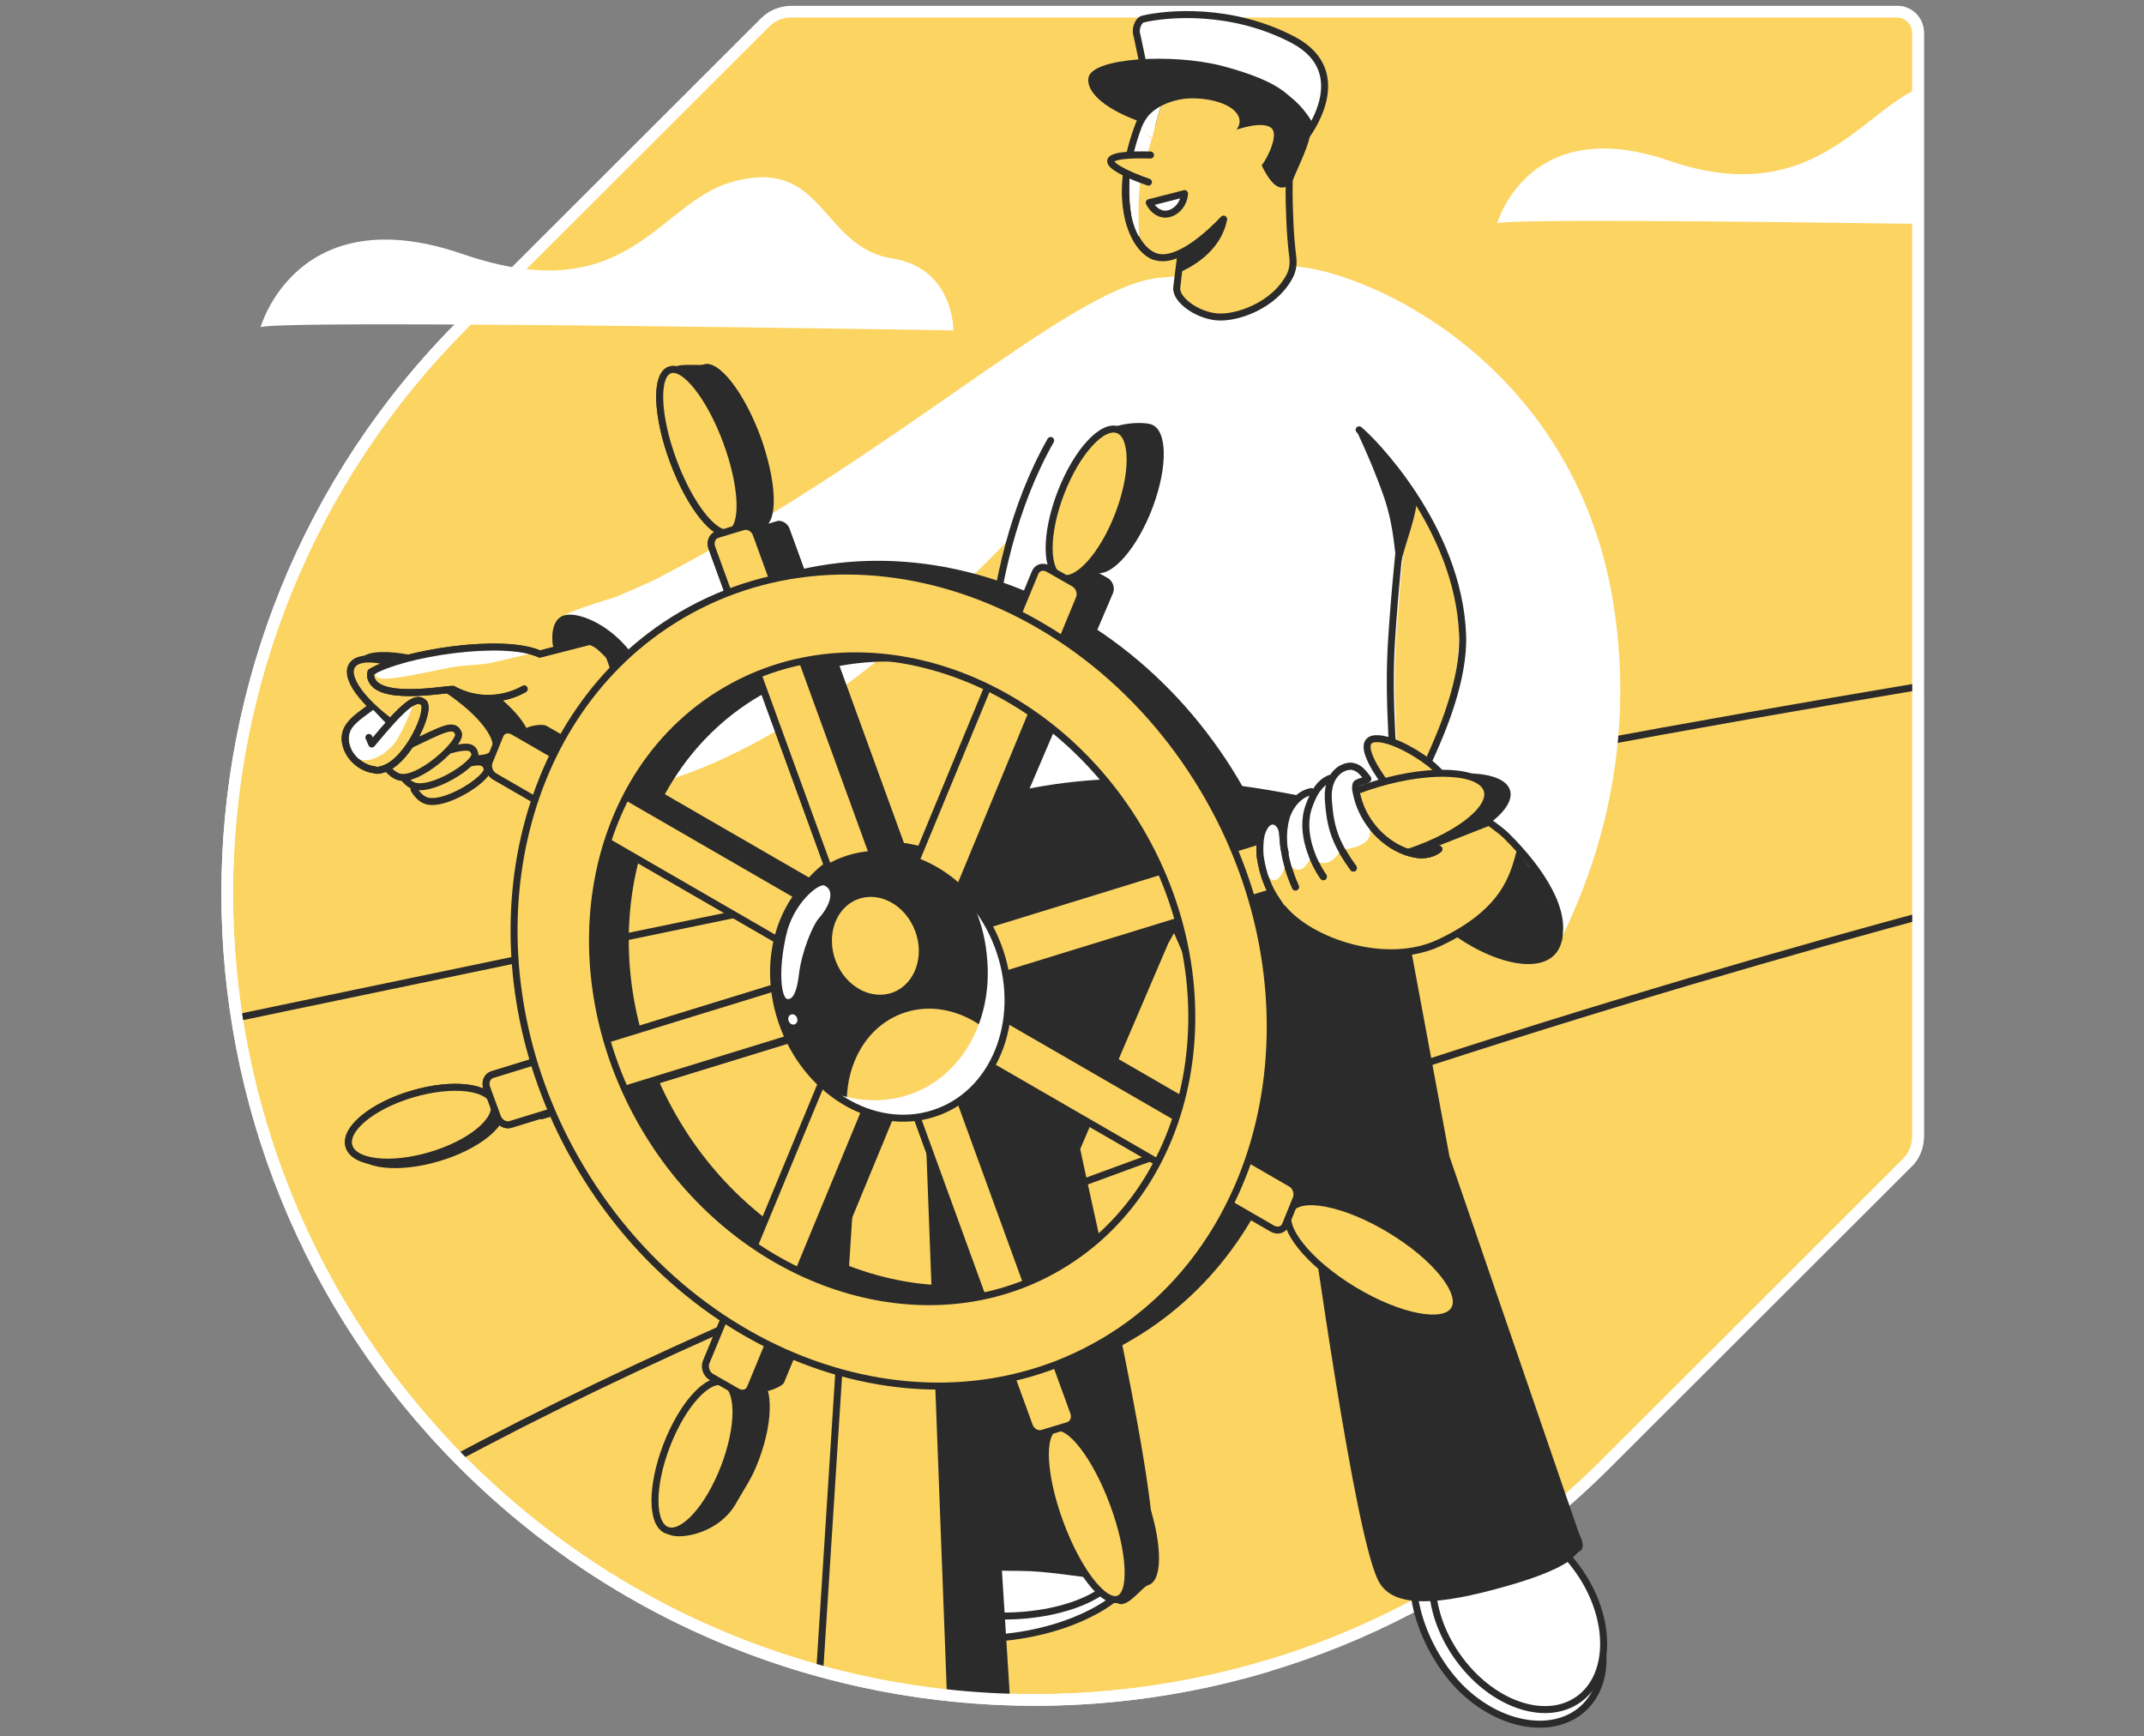 <svg xmlns="http://www.w3.org/2000/svg" width="368" height="298" viewBox="0 0 368 298" fill="none"><rect x="0" y="0" width="368" height="298" fill="#808080" stroke="none"/><mask id="mask0_480_22403" style="mask-type:luminance" maskUnits="userSpaceOnUse" x="0" y="0" width="368" height="298"><path d="M368 0H0V297.99H368V0Z" fill="white"></path></mask><g mask="url(#mask0_480_22403)"><path d="M135.859 2C134.167 2 132.546 2.634 131.347 3.833L79.605 55.505C25.465 109.503 25.465 197.127 79.605 251.196C133.744 305.265 221.509 305.265 275.648 251.196L327.391 199.524C328.589 198.326 329.224 196.704 329.224 195.013V5.595C329.224 3.621 327.602 2 325.629 2H135.859Z" fill="#FCD462" stroke="white" stroke-width="2"></path><mask id="mask1_480_22403" style="mask-type:alpha" maskUnits="userSpaceOnUse" x="39" y="2" width="291" height="290"><path d="M135.859 2C134.167 2 132.546 2.634 131.347 3.833L79.605 55.505C25.465 109.503 25.465 197.127 79.605 251.196C133.744 305.265 221.509 305.265 275.648 251.196L327.391 199.524C328.589 198.326 329.224 196.704 329.224 195.013V5.595C329.224 3.621 327.602 2 325.629 2H135.859Z" fill="#6EDBFF"></path></mask><g mask="url(#mask1_480_22403)"><path d="M4.527 182.248C261.76 128.32 282.133 125.642 376.031 110.062L375.255 146.086C386.393 142.068 145.797 198.603 36.743 275.512" stroke="#2B2B2B" stroke-width="1.2" stroke-miterlimit="10" stroke-linecap="round" stroke-linejoin="round"></path><path d="M171.526 260.567C183.933 259.228 194.507 262.47 195.071 267.898C195.635 273.327 185.343 279.6 172.936 280.94C160.529 282.279 150.73 278.261 150.166 272.833C149.532 267.475 159.119 261.977 171.526 260.567Z" fill="white" stroke="#2B2B2B" stroke-width="1.2" stroke-miterlimit="10"></path><path d="M172.162 277.348C183.531 277.348 192.747 272.929 192.747 267.478C192.747 262.028 183.531 257.609 172.162 257.609C160.794 257.609 151.578 262.028 151.578 267.478C151.578 272.929 160.794 277.348 172.162 277.348Z" fill="white" stroke="#2B2B2B" stroke-width="1.2" stroke-miterlimit="10"></path><path d="M217.135 132.132L214.104 131.991C199.511 131.287 177.659 130.159 175.262 129.947L173.288 129.242L163.701 162.868L152.562 268.327L154.536 268.538C154.607 268.538 164.195 269.525 173.923 269.596C174.276 269.596 174.627 269.596 174.98 269.596C184.426 269.596 195.988 273.684 197.68 268.609C200.217 261.136 187.034 205.305 185.413 197.198L200.499 161.951L217.135 132.132Z" fill="#2B2B2B"></path><path d="M174.699 312.736L162.856 324.086L163.772 305.546L153.691 172.453L165.957 174.286L174.699 312.736Z" fill="#2B2B2B"></path><path d="M163.631 304.063L139.945 298.564L147.559 179.43L158.979 181.051L163.631 304.063Z" fill="#FCD462" stroke="#2B2B2B" stroke-width="1.2" stroke-miterlimit="10"></path></g><path d="M44.711 56.21C44.711 56.21 50.914 33.793 79.394 43.592C107.873 53.39 112.808 34.85 125.567 31.255C141.569 26.673 140.723 42.393 153.201 44.367C163.775 46.059 163.634 56.703 163.634 56.703C163.634 56.703 44.641 54.73 44.711 56.21Z" fill="white"></path><path d="M266.766 269.1C274.38 275.162 277.34 285.031 273.393 291.235C269.445 297.438 260.14 297.438 252.597 291.376C244.984 285.313 240.12 272.342 243.997 266.209C247.944 260.006 259.223 263.037 266.766 269.1Z" fill="white" stroke="#2B2B2B" stroke-width="1.2" stroke-miterlimit="10"></path><path d="M270.887 291.689C276.661 287.651 276.713 277.756 271.002 269.589C265.291 261.421 255.98 258.073 250.205 262.111C244.43 266.149 244.379 276.043 250.09 284.211C255.801 292.379 265.112 295.727 270.887 291.689Z" fill="white" stroke="#2B2B2B" stroke-width="1.2" stroke-miterlimit="10"></path><path d="M94.971 111.054C94.971 111.054 93.843 105.415 97.931 105.485C101.88 105.556 113.511 111.336 113.864 131.497C113.864 133.33 114.146 134.74 112.806 133.471C108.929 129.735 98.848 124.659 94.971 111.054Z" fill="#2B2B2B"></path><path d="M74.53 115.992C74.53 115.992 61.418 120.08 61.418 123.816C61.418 127.553 69.172 131.712 73.825 131.923C78.478 132.135 87.36 130.02 92.083 127.059C96.806 124.098 98.145 125.156 104.771 121.49C109.635 118.882 105.335 113.947 102.656 111.551C101.67 110.634 100.26 110.282 98.921 110.564L74.53 115.992Z" fill="#FCD462"></path><path d="M248.789 198.463L238.779 144.605L245.617 141.785L237.863 140.588L234.761 127.757L232.646 127.828C223.834 128.11 219.041 124.867 217.067 129.731L186.332 124.938L205.435 169.209L224.116 203.187C225.315 210.659 232.646 264.656 236.735 271.565C238.004 273.75 240.471 274.809 244.419 274.809C248.014 274.809 252.737 273.891 258.87 272.129C267.259 269.732 269.232 267.899 269.514 267.758L270.924 266.348C272.264 265.784 271.488 264.235 270.924 262.895L248.789 198.463Z" fill="#2B2B2B"></path><path d="M208.89 47.398L198.527 48.315C183.019 50.641 154.328 78.486 112.877 99.916C111.679 100.551 105.898 103.018 105.898 103.018C105.898 103.018 95.466 106.12 97.228 106.472C111.397 109.504 116.472 129.735 113.582 133.613C144.176 124.237 172.022 93.783 188.306 75.032C192.888 64.458 204.378 58.043 208.89 47.398Z" fill="white" stroke="white" stroke-width="1.2" stroke-miterlimit="10"></path><path d="M228.561 47.323C223.696 46.76 218.339 46.266 212.558 46.125C212.206 46.125 211.924 46.125 211.572 46.125C203.747 46.196 196.415 50.073 191.692 56.276C189.084 59.66 186.546 62.973 183.726 67.132C174.28 89.972 171.531 136.498 172.729 136.216C189.507 131.987 211.924 132.48 240.333 140.869C240.192 131.141 238.923 120.778 239.628 109.922C240.192 101.04 241.038 92.51 242.025 84.474C241.813 83.91 241.602 83.275 241.39 82.711" fill="white"></path><path d="M79.605 55.505C25.465 109.503 25.465 197.127 79.605 251.196C117.013 288.556 170.475 300.101 217.806 285.833M327.391 199.524C328.589 198.326 329.224 196.704 329.224 195.013V5.595C329.224 3.621 327.602 2 325.629 2" stroke="white" stroke-width="2"></path><path d="M259.295 142.563C266.626 149.894 269.728 160.116 266.344 163.5C262.96 166.883 253.021 163.711 245.689 156.38C238.358 149.049 235.186 140.378 238.64 136.994C242.024 133.61 252.034 135.232 259.295 142.563Z" fill="#2B2B2B" stroke="#2B2B2B" stroke-width="1.2" stroke-miterlimit="10" stroke-linecap="round" stroke-linejoin="round"></path><path d="M240.823 137.211C243.996 134.038 251.679 136.365 258.517 143.203C264.509 149.195 268.88 157.09 267.4 160.897C271.841 151.803 280.864 130.655 276.211 102.95C269.373 62.698 234.831 47.331 222.495 46.344C220.38 47.401 222.142 47.965 220.098 49.023L235.395 75.951C237.44 77.573 250.34 88.499 250.975 107.11C251.609 123.394 242.868 134.884 240.823 137.211Z" fill="white" stroke="white" stroke-width="1.2" stroke-miterlimit="10"></path><path d="M233.281 73.766C235.325 75.387 250.34 90.402 251.045 108.942C251.327 116.556 247.591 125.367 245.335 130.302" stroke="#2B2B2B" stroke-width="1.2" stroke-miterlimit="10" stroke-linecap="round" stroke-linejoin="round"></path><path d="M221.367 28.644C221.226 31.252 221.226 34.142 221.367 37.174C221.438 39.852 221.649 42.32 221.931 44.646C222.002 45.351 221.931 46.056 221.649 46.69C218.83 52.823 212.556 54.445 209.242 54.304C205.577 54.163 202.475 51.413 202.686 49.228C202.968 46.55 203.25 44.999 203.673 40.91C203.885 39.077 204.731 36.116 204.096 32.31C204.167 31.816 204.237 31.393 204.308 30.9L211.428 18.211L221.367 28.644Z" fill="#FCD462"></path><path d="M221.367 28.644C221.226 31.252 221.226 34.142 221.367 37.173C221.438 39.711 221.649 42.179 221.931 44.434C222.002 45.421 221.861 46.338 221.438 47.254C218.689 52.612 211.992 54.727 208.749 54.374C205.365 54.022 201.77 51.413 201.982 49.369C202.264 46.69 202.545 45.139 202.968 41.051C203.18 39.218 204.731 36.257 204.096 32.45C204.167 31.957 204.237 31.534 204.308 31.041L211.428 18.352L221.367 28.644Z" fill="#FCD462" stroke="#2B2B2B" stroke-width="1.2" stroke-miterlimit="10" stroke-linecap="round" stroke-linejoin="round"></path><path d="M204.38 34.426C204.38 34.497 204.38 34.497 204.38 34.426C204.662 37.246 204.521 39.502 204.38 40.982C204.38 41.194 204.309 41.335 204.309 41.476C205.296 40.771 206.565 39.714 207.763 38.163C209.385 36.048 210.019 33.933 210.372 32.664C208.398 33.299 206.353 33.862 204.38 34.426Z" fill="#FCD462"></path><path d="M204.38 34.426C204.38 34.497 204.38 34.497 204.38 34.426ZM204.38 34.426C204.662 37.246 204.521 39.502 204.38 40.982C204.38 41.194 204.309 41.335 204.309 41.476C205.296 40.771 206.565 39.714 207.763 38.163C209.385 36.048 210.019 33.933 210.372 32.664C208.398 33.299 206.353 33.862 204.38 34.426Z" stroke="#2B2B2B" stroke-width="1.2" stroke-miterlimit="10" stroke-linecap="round" stroke-linejoin="round"></path><path d="M210.37 36.968C207.903 39.576 202.263 45.145 198.527 43.806C194.368 42.255 190.561 32.667 196.624 18.78L199.303 15.044L211.216 13.141L218.689 22.869L216.926 27.733L210.37 36.968Z" fill="#FCD462"></path><path d="M197.258 34.778C197.822 35.905 198.809 36.681 199.866 36.751C201.487 36.822 203.179 35.341 203.32 33.227C201.346 33.72 199.302 34.284 197.258 34.778Z" fill="white" stroke="#2B2B2B" stroke-width="1.2" stroke-miterlimit="10" stroke-linecap="round" stroke-linejoin="round"></path><path d="M210.018 37.603C207.551 40.211 201.982 45.357 198.246 44.017C194.087 42.537 190.28 32.95 196.554 18.992" stroke="#2B2B2B" stroke-width="1.2" stroke-miterlimit="10" stroke-linecap="round" stroke-linejoin="round"></path><path d="M216.788 8.276C212.206 5.457 205.72 5.95 203.042 6.584C202.83 6.655 202.619 6.796 202.619 7.007C202.548 7.219 202.619 7.43 202.76 7.571C203.042 7.853 203.465 8.347 203.676 9.122C203.747 9.404 203.747 9.686 203.747 9.968C202.76 10.039 201.984 9.686 201.491 8.911C199.728 6.232 196.345 12.435 192.115 13.493C188.943 14.339 195.005 18.85 196.697 20.119C196.909 20.26 197.261 20.26 197.473 20.049C200.574 17.018 205.086 16.172 208.329 18.005C211.148 19.626 210.303 22.164 211.078 21.529C216.083 17.441 215.942 25.547 216.013 25.688C216.294 26.252 218.691 32.808 220.665 31.398C220.736 31.328 220.806 31.398 220.947 31.328C221.088 31.257 221.159 31.116 221.229 30.975C222.357 28.085 224.401 24.419 224.472 21.6C224.824 15.678 221.37 11.096 216.788 8.276Z" fill="#2B2B2B" stroke="#2B2B2B" stroke-width="1.2" stroke-miterlimit="10"></path><path d="M180.338 75.594C167.578 98.081 168.495 129.381 171.033 136.078L180.338 75.594Z" fill="white"></path><path d="M180.338 75.594C167.578 98.081 168.495 129.381 171.033 136.078" stroke="#2B2B2B" stroke-width="1.2" stroke-miterlimit="10" stroke-linecap="round" stroke-linejoin="round"></path><path d="M109 127.97C109.423 127.829 109.917 127.688 110.41 127.547" stroke="#2B2B2B" stroke-width="1.2" stroke-miterlimit="10" stroke-linecap="round" stroke-linejoin="round"></path><path d="M239.553 140.871C239.412 131.143 238.144 120.851 238.848 109.924C239.412 101.183 240.258 92.794 241.245 84.828" stroke="#2B2B2B" stroke-width="1.2" stroke-miterlimit="10" stroke-linecap="round" stroke-linejoin="round"></path><path d="M94.971 111.054C94.971 111.054 93.843 105.415 97.931 105.485C101.88 105.556 113.934 111.195 113.864 131.427C113.864 133.33 112.242 135.727 110.409 135.304C109.916 135.163 109.281 134.247 108.224 133.401C104.488 130.44 107.872 116.835 102.232 109.785C101.034 108.446 95.535 113.098 94.971 111.054Z" fill="#2B2B2B"></path><path d="M240.05 99.072C239.274 94.631 239.415 90.895 237.582 85.396C236.102 81.167 234.481 77.43 232.93 74.117C234.833 75.598 237.371 77.853 239.627 81.096C241.107 83.211 242.517 84.198 243.222 85.89C242.728 90.401 240.473 94.631 240.05 99.072Z" fill="#2B2B2B"></path><path d="M196.343 11.725L195.145 6.015C194.793 5.169 195.286 3.477 196.203 3.266C200.362 2.279 211.429 1.292 222.003 6.861C232.718 12.571 224.048 23.498 224.048 23.498L224.541 21.03C224.541 21.03 224.118 20.114 222.567 18.422C219.113 14.756 211.5 11.302 196.343 11.725Z" fill="white" stroke="#2B2B2B" stroke-width="1.2" stroke-miterlimit="10"></path><path d="M222.708 20.537C222.074 23.991 210.16 23.921 201.49 22.37C192.819 20.819 186.263 16.801 186.827 13.347C187.391 9.893 201.208 9.117 209.737 11.302C219.888 13.981 223.343 17.083 222.708 20.537Z" fill="#2B2B2B"></path><path d="M131.094 90.469C133.612 89.535 133.336 82.534 130.478 74.832C127.619 67.131 123.26 61.645 120.741 62.58C118.223 63.515 118.499 70.516 121.357 78.218C124.216 85.919 128.575 91.404 131.094 90.469Z" fill="#2B2B2B"></path><path d="M158.347 158.289L153.906 159.628C153.06 159.91 152.003 159.346 151.65 158.359L127.894 93.082C127.541 92.095 127.964 91.108 128.81 90.826L133.251 89.487C134.097 89.205 135.155 89.769 135.507 90.756L159.264 156.033C159.687 157.02 159.264 158.007 158.347 158.289Z" fill="#2B2B2B"></path><path d="M166.034 180.034C172.016 176.692 173.74 168.389 169.886 161.49C166.031 154.59 158.057 151.706 152.075 155.048C146.094 158.39 144.369 166.692 148.223 173.592C152.078 180.491 160.052 183.375 166.034 180.034Z" fill="#2B2B2B"></path><path d="M118.802 106.468C149.819 85.602 193.878 99.912 213.898 137.344C231.381 169.983 223.979 209.389 196.909 227.577C165.892 248.443 121.833 234.133 101.813 196.7C84.4 164.062 91.802 124.656 118.802 106.468ZM187.251 224.334C217.775 208.896 225.741 166.67 204.17 134.384C186.405 107.666 153.696 97.022 128.459 109.781C97.935 125.219 89.969 167.445 111.541 199.732C129.376 226.449 162.014 237.093 187.251 224.334Z" fill="#2B2B2B" stroke="#2B2B2B" stroke-width="1.2" stroke-miterlimit="10"></path><path d="M197.215 271.993C199.733 271.058 199.457 264.057 196.599 256.356C193.74 248.655 189.381 243.169 186.862 244.104C184.344 245.039 184.62 252.04 187.478 259.741C190.337 267.443 194.696 272.928 197.215 271.993Z" fill="#2B2B2B"></path><path d="M159.617 176.264L164.058 174.924C164.904 174.642 165.961 175.206 166.314 176.193L190.07 241.471C190.423 242.457 190 243.444 189.154 243.726L184.713 245.066C183.867 245.348 182.809 244.784 182.457 243.797L158.7 178.519C158.277 177.532 158.7 176.546 159.617 176.264Z" fill="#2B2B2B"></path><path d="M167.297 167.731L165.464 162.726C165.112 161.739 165.535 160.752 166.381 160.47L224.538 142.565C225.384 142.283 226.442 142.847 226.794 143.834L228.627 148.839C228.98 149.826 228.557 150.813 227.711 151.095L169.553 169C168.707 169.282 167.65 168.718 167.297 167.731Z" fill="#2B2B2B"></path><path d="M165.728 179.815C171.71 176.473 173.435 168.171 169.581 161.271C165.726 154.371 157.752 151.487 151.77 154.829C145.788 158.171 144.064 166.473 147.918 173.373C151.773 180.272 159.746 183.157 165.728 179.815Z" fill="#2B2B2B"></path><path d="M150.662 166.818L152.494 171.823C152.847 172.81 152.424 173.797 151.578 174.079L93.35 191.984C92.504 192.266 91.447 191.702 91.094 190.716L89.261 185.71C88.909 184.724 89.332 183.737 90.178 183.455L148.335 165.549C149.322 165.267 150.309 165.831 150.662 166.818Z" fill="#2B2B2B"></path><path d="M130.574 75.104C133.394 82.787 132.125 90.965 129.516 91.74C126.979 92.516 124.088 85.607 121.269 77.923C119.859 74.117 114.572 67.49 114.501 64.671C114.431 61.78 119.506 62.908 120.846 62.556C123.384 61.78 127.754 67.42 130.574 75.104Z" fill="#2B2B2B"></path><path d="M158.347 158.289L153.906 159.628C153.06 159.91 152.003 159.346 151.65 158.359L127.894 93.082C127.541 92.095 127.964 91.108 128.81 90.826L133.251 89.487C134.097 89.205 135.155 89.769 135.507 90.756L159.264 156.033C159.687 157.02 159.264 158.007 158.347 158.289Z" fill="#2B2B2B"></path><path d="M166.034 180.034C172.016 176.692 173.74 168.389 169.886 161.49C166.031 154.59 158.057 151.706 152.075 155.048C146.094 158.39 144.369 166.692 148.223 173.592C152.078 180.491 160.052 183.375 166.034 180.034Z" fill="#2B2B2B"></path><path d="M197.119 271.996C195.85 272.419 193.031 276.93 191.268 274.674C189.506 272.419 188.801 263.325 187.391 259.448C184.571 251.764 184.36 244.855 186.968 244.08C189.506 243.305 193.877 248.874 196.696 256.628" fill="#2B2B2B"></path><path d="M159.617 176.264L164.058 174.924C164.904 174.642 165.961 175.206 166.314 176.193L190.07 241.471C190.423 242.457 190 243.444 189.154 243.726L184.713 245.066C183.867 245.348 182.809 244.784 182.457 243.797L158.7 178.519C158.277 177.532 158.7 176.546 159.617 176.264Z" fill="#2B2B2B"></path><path d="M167.297 167.731L165.464 162.726C165.112 161.739 165.535 160.752 166.381 160.47L224.538 142.565C225.384 142.283 226.442 142.847 226.794 143.834L228.627 148.839C228.98 149.826 228.557 150.813 227.711 151.095L169.553 169C168.707 169.282 167.65 168.718 167.297 167.731Z" fill="#2B2B2B"></path><path d="M165.728 179.815C171.71 176.473 173.435 168.171 169.581 161.271C165.726 154.371 157.752 151.487 151.77 154.829C145.788 158.171 144.064 166.473 147.918 173.373C151.773 180.272 159.746 183.157 165.728 179.815Z" fill="#2B2B2B"></path><path d="M150.662 166.818L152.494 171.823C152.847 172.81 152.424 173.797 151.578 174.079L93.35 191.984C92.504 192.266 91.447 191.702 91.094 190.716L89.261 185.71C88.909 184.724 89.332 183.737 90.178 183.455L148.335 165.549C149.322 165.267 150.309 165.831 150.662 166.818Z" fill="#2B2B2B"></path><path d="M197.398 88.217C194.508 95.126 190.137 99.567 187.599 98.087C185.062 96.606 185.273 89.768 188.163 82.86C189.503 79.617 187.458 76.304 189.08 74.541C190.983 72.497 196.623 72.215 197.962 72.991C200.57 74.471 200.288 81.238 197.398 88.217Z" fill="#2B2B2B"></path><path d="M164.478 161.242L160.037 158.705C159.191 158.211 158.768 157.083 159.12 156.167L183.441 97.375C183.793 96.459 184.78 96.177 185.696 96.67L190.138 99.208C190.983 99.701 191.406 100.829 191.054 101.745L165.958 160.537C165.606 161.383 165.324 161.736 164.478 161.242Z" fill="#2B2B2B"></path><path d="M165.896 180.01C171.878 176.668 173.603 168.366 169.749 161.466C165.894 154.567 157.92 151.683 151.938 155.024C145.956 158.366 144.232 166.668 148.086 173.568C151.94 180.468 159.914 183.352 165.896 180.01Z" fill="#2B2B2B"></path><path d="M120.562 246.334C123.453 239.425 127.823 234.984 130.361 236.464C132.899 237.945 132.688 244.783 129.798 251.691C128.882 253.947 127.542 255.85 126.555 257.613C123.595 263.323 116.474 264.31 114.782 263.323C112.244 261.842 117.672 253.312 120.562 246.334Z" fill="#2B2B2B"></path><path d="M153.552 173.304L157.994 175.842C158.84 176.335 159.262 177.463 158.91 178.379L134.59 237.242C134.237 238.158 130.501 239.357 129.655 238.863L127.893 235.338C127.047 234.845 126.624 233.717 126.976 232.801L151.297 174.009C151.649 173.163 152.636 172.81 153.552 173.304Z" fill="#2B2B2B"></path><path d="M253.784 222.424C255.212 220.058 250.452 214.568 243.152 210.162C235.851 205.757 228.776 204.104 227.347 206.471C225.919 208.837 230.679 214.327 237.979 218.733C245.28 223.138 252.355 224.791 253.784 222.424Z" fill="#2B2B2B"></path><path d="M165.324 173.933L167.157 169.422C167.51 168.505 168.497 168.223 169.413 168.717L227.359 202.201C228.205 202.695 228.628 203.823 228.275 204.739L226.443 209.251C226.09 210.167 225.103 210.449 224.187 209.956L166.241 176.471C165.395 175.978 164.972 174.85 165.324 173.933Z" fill="#2B2B2B"></path><path d="M80.38 115.993C87.218 119.941 91.871 125.228 90.813 127.836C89.756 130.445 83.341 129.317 76.503 125.369C69.665 121.421 60.853 115.782 61.981 113.173C62.968 110.636 73.542 112.046 80.38 115.993Z" fill="#2B2B2B"></path><path d="M152.634 160.612L150.802 165.123C150.449 166.04 149.462 166.322 148.546 165.828L90.6 132.343C89.754 131.85 89.331 130.722 89.683 129.806L89.613 125.576C89.965 124.66 92.926 124.096 93.842 124.589L151.788 158.074C152.634 158.567 153.057 159.695 152.634 160.612Z" fill="#2B2B2B"></path><path d="M168.47 184.524C176.797 179.872 179.207 168.331 173.853 158.747C168.498 149.162 157.407 145.163 149.08 149.815C140.753 154.467 138.343 166.008 143.698 175.593C149.052 185.178 160.143 189.176 168.47 184.524Z" fill="#2B2B2B" stroke="#2B2B2B" stroke-width="1.2" stroke-miterlimit="10"></path><path d="M124.089 114.652C150.876 96.605 188.943 108.942 206.285 141.369C221.37 169.567 214.955 203.615 191.622 219.406C164.834 237.452 126.767 225.116 109.426 192.689C94.34 164.491 100.755 130.443 124.089 114.652ZM183.233 216.586C209.598 203.263 216.506 166.747 197.896 138.831C182.528 115.709 154.26 106.545 132.477 117.613C106.113 130.936 99.204 167.452 117.815 195.367C133.253 218.419 161.45 227.583 183.233 216.586Z" fill="#2B2B2B" stroke="#2B2B2B" stroke-width="1.2" stroke-miterlimit="10"></path><path d="M144.954 210.102H141.922V217.856H144.954V210.102Z" fill="#2B2B2B" stroke="#2B2B2B" stroke-width="1.2" stroke-miterlimit="10"></path><path d="M166.349 187.575C175.968 182.202 178.732 168.836 172.523 157.722C166.314 146.607 153.483 141.954 143.864 147.327C134.246 152.701 131.482 166.066 137.69 177.181C143.899 188.295 156.73 192.949 166.349 187.575Z" fill="#2B2B2B" stroke="#2B2B2B" stroke-width="1.2" stroke-miterlimit="10"></path><path d="M125.305 91.391C127.823 90.457 127.547 83.455 124.688 75.754C121.83 68.053 117.471 62.567 114.952 63.502C112.434 64.437 112.71 71.438 115.568 79.139C118.427 86.841 122.786 92.326 125.305 91.391Z" fill="#FCD462" stroke="#2B2B2B" stroke-width="1.2" stroke-miterlimit="10"></path><path d="M152.637 159.203L148.196 160.542C147.35 160.824 146.292 160.26 145.94 159.273L122.183 93.996C121.831 93.009 122.254 92.022 123.1 91.74L127.541 90.401C128.387 90.119 129.444 90.683 129.797 91.67L153.553 156.947C153.906 157.934 153.483 158.921 152.637 159.203Z" fill="#FCD462" stroke="#2B2B2B" stroke-width="1.2" stroke-miterlimit="10"></path><path d="M160.304 180.924C166.286 177.582 168.01 169.28 164.156 162.38C160.301 155.481 152.327 152.597 146.345 155.938C140.363 159.28 138.639 167.583 142.493 174.482C146.348 181.382 154.322 184.266 160.304 180.924Z" fill="#FCD462" stroke="#2B2B2B" stroke-width="1.2" stroke-miterlimit="10"></path><path d="M191.426 272.915C193.945 271.98 193.669 264.979 190.81 257.278C187.951 249.576 183.592 244.091 181.074 245.026C178.555 245.961 178.831 252.962 181.69 260.663C184.549 268.365 188.908 273.85 191.426 272.915Z" fill="#FCD462" stroke="#2B2B2B" stroke-width="1.2" stroke-miterlimit="10"></path><path d="M153.834 177.178L158.275 175.838C159.121 175.556 160.178 176.12 160.53 177.107L184.287 242.385C184.639 243.371 184.216 244.358 183.37 244.64L178.929 245.98C178.083 246.262 177.026 245.698 176.674 244.711L152.917 179.433C152.565 178.517 152.988 177.46 153.834 177.178Z" fill="#FCD462" stroke="#2B2B2B" stroke-width="1.2" stroke-miterlimit="10"></path><path d="M161.59 168.645L159.757 163.64C159.405 162.653 159.828 161.666 160.674 161.384L218.831 143.479C219.677 143.197 220.735 143.761 221.087 144.748L222.92 149.753C223.273 150.74 222.85 151.727 222.004 152.009L163.846 169.914C162.93 170.196 161.943 169.632 161.59 168.645Z" fill="#FCD462" stroke="#2B2B2B" stroke-width="1.2" stroke-miterlimit="10"></path><path d="M159.975 180.799C165.957 177.457 167.682 169.155 163.827 162.255C159.973 155.356 151.999 152.472 146.017 155.813C140.035 159.155 138.31 167.458 142.165 174.357C146.019 181.257 153.993 184.141 159.975 180.799Z" fill="#FCD462" stroke="#2B2B2B" stroke-width="1.2" stroke-miterlimit="10"></path><path d="M73.895 198.301C80.766 196.274 85.639 192.269 84.78 189.357C83.92 186.444 77.654 185.727 70.783 187.754C63.913 189.781 59.04 193.786 59.899 196.698C60.758 199.611 67.025 200.329 73.895 198.301Z" fill="#FCD462" stroke="#2B2B2B" stroke-width="1.2" stroke-miterlimit="10"></path><path d="M144.881 167.802L146.714 172.808C147.066 173.794 146.643 174.781 145.797 175.063L87.639 192.969C86.793 193.251 85.736 192.687 85.383 191.7L83.55 186.695C83.198 185.708 83.621 184.721 84.467 184.439L142.625 166.534C143.541 166.252 144.528 166.816 144.881 167.802Z" fill="#FCD462" stroke="#2B2B2B" stroke-width="1.2" stroke-miterlimit="10"></path><path d="M125.305 91.391C127.823 90.457 127.547 83.455 124.688 75.754C121.83 68.053 117.471 62.567 114.952 63.502C112.434 64.437 112.71 71.438 115.568 79.139C118.427 86.841 122.786 92.326 125.305 91.391Z" fill="#FCD462" stroke="#2B2B2B" stroke-width="1.2" stroke-miterlimit="10"></path><path d="M152.637 159.203L148.196 160.542C147.35 160.824 146.292 160.26 145.94 159.273L122.183 93.996C121.831 93.009 122.254 92.022 123.1 91.74L127.541 90.401C128.387 90.119 129.444 90.683 129.797 91.67L153.553 156.947C153.906 157.934 153.483 158.921 152.637 159.203Z" fill="#FCD462" stroke="#2B2B2B" stroke-width="1.2" stroke-miterlimit="10"></path><path d="M75.177 198.723C82.047 196.696 86.92 192.691 86.061 189.779C85.202 186.866 78.935 186.149 72.065 188.176C65.194 190.203 60.321 194.208 61.18 197.12C62.04 200.033 68.306 200.751 75.177 198.723Z" fill="#2B2B2B" stroke="#2B2B2B" stroke-width="1.2" stroke-miterlimit="10"></path><path d="M160.304 180.924C166.286 177.582 168.01 169.28 164.156 162.38C160.301 155.481 152.327 152.597 146.345 155.938C140.363 159.28 138.639 167.583 142.493 174.482C146.348 181.382 154.322 184.266 160.304 180.924Z" fill="#FCD462" stroke="#2B2B2B" stroke-width="1.2" stroke-miterlimit="10"></path><path d="M191.979 274.426C194.497 273.491 194.1 266.164 191.093 258.062C188.085 249.959 183.605 244.148 181.086 245.083C178.568 246.018 178.965 253.344 181.972 261.447C184.98 269.55 189.46 275.361 191.979 274.426Z" fill="#FCD462" stroke="#2B2B2B" stroke-width="1.2" stroke-miterlimit="10"></path><path d="M153.834 177.178L158.275 175.838C159.121 175.556 160.178 176.12 160.53 177.107L184.287 242.385C184.639 243.371 184.216 244.358 183.37 244.64L178.929 245.98C178.083 246.262 177.026 245.698 176.674 244.711L152.917 179.433C152.565 178.517 152.988 177.46 153.834 177.178Z" fill="#FCD462" stroke="#2B2B2B" stroke-width="1.2" stroke-miterlimit="10"></path><path d="M161.59 168.645L159.757 163.64C159.405 162.653 159.828 161.666 160.674 161.384L218.831 143.479C219.677 143.197 220.735 143.761 221.087 144.748L222.92 149.753C223.273 150.74 222.85 151.727 222.004 152.009L163.846 169.914C162.93 170.196 161.943 169.632 161.59 168.645Z" fill="#FCD462" stroke="#2B2B2B" stroke-width="1.2" stroke-miterlimit="10"></path><path d="M159.975 180.799C165.957 177.457 167.682 169.155 163.827 162.255C159.973 155.356 151.999 152.472 146.017 155.813C140.035 159.155 138.31 167.458 142.165 174.357C146.019 181.257 153.993 184.141 159.975 180.799Z" fill="#FCD462" stroke="#2B2B2B" stroke-width="1.2" stroke-miterlimit="10"></path><path d="M73.895 198.301C80.766 196.274 85.639 192.269 84.78 189.357C83.92 186.444 77.654 185.727 70.783 187.754C63.913 189.781 59.04 193.786 59.899 196.698C60.758 199.611 67.025 200.329 73.895 198.301Z" fill="#FCD462" stroke="#2B2B2B" stroke-width="1.2" stroke-miterlimit="10"></path><path d="M144.881 167.802L146.714 172.808C147.066 173.794 146.643 174.781 145.797 175.063L87.639 192.969C86.793 193.251 85.736 192.687 85.383 191.7L83.55 186.695C83.198 185.708 83.621 184.721 84.467 184.439L142.625 166.534C143.541 166.252 144.528 166.816 144.881 167.802Z" fill="#FCD462" stroke="#2B2B2B" stroke-width="1.2" stroke-miterlimit="10"></path><path d="M191.96 88.373C194.667 81.364 194.654 74.829 191.93 73.777C189.206 72.725 184.804 77.554 182.096 84.563C179.389 91.572 179.402 98.107 182.126 99.159C184.85 100.211 189.253 95.382 191.96 88.373Z" fill="#FCD462" stroke="#2B2B2B" stroke-width="1.2" stroke-miterlimit="10"></path><path d="M158.697 162.164L154.256 159.627C153.41 159.133 152.987 158.005 153.339 157.089L177.66 98.297C178.012 97.38 178.999 97.098 179.916 97.592L184.357 100.13C185.203 100.623 185.626 101.751 185.273 102.667L160.953 161.459C160.53 162.376 159.543 162.658 158.697 162.164Z" fill="#FCD462" stroke="#2B2B2B" stroke-width="1.2" stroke-miterlimit="10"></path><path d="M160.107 180.932C166.089 177.59 167.814 169.288 163.959 162.388C160.105 155.489 152.131 152.604 146.149 155.946C140.167 159.288 138.443 167.59 142.297 174.49C146.151 181.39 154.125 184.274 160.107 180.932Z" fill="#FCD462" stroke="#2B2B2B" stroke-width="1.2" stroke-miterlimit="10"></path><path d="M124.307 251.834C127.014 244.824 127.001 238.29 124.277 237.238C121.554 236.186 117.151 241.015 114.443 248.024C111.736 255.033 111.75 261.568 114.473 262.62C117.197 263.672 121.6 258.843 124.307 251.834Z" fill="#FCD462" stroke="#2B2B2B" stroke-width="1.2" stroke-miterlimit="10"></path><path d="M147.772 174.287L152.213 176.825C153.059 177.318 153.482 178.446 153.129 179.363L128.809 238.155C128.456 239.071 127.469 239.353 126.553 238.86L122.112 236.322C121.266 235.828 120.843 234.7 121.195 233.784L145.516 174.992C145.868 174.076 146.855 173.794 147.772 174.287Z" fill="#FCD462" stroke="#2B2B2B" stroke-width="1.2" stroke-miterlimit="10"></path><path d="M249.617 224.747C251.347 221.88 246.426 215.74 238.626 211.033C230.826 206.325 223.1 204.833 221.37 207.7C219.64 210.567 224.561 216.707 232.361 221.414C240.161 226.121 247.887 227.613 249.617 224.747Z" fill="#FCD462" stroke="#2B2B2B" stroke-width="1.2" stroke-miterlimit="10"></path><path d="M159.546 174.847L161.379 170.336C161.731 169.419 162.718 169.137 163.635 169.631L221.581 203.115C222.427 203.609 222.85 204.737 222.497 205.653L220.664 210.165C220.312 211.081 219.325 211.363 218.409 210.87L160.462 177.385C159.617 176.892 159.194 175.764 159.546 174.847Z" fill="#FCD462" stroke="#2B2B2B" stroke-width="1.2" stroke-miterlimit="10"></path><path d="M84.902 129.035C86.331 126.668 82.003 121.439 75.236 117.356C68.469 113.272 61.826 111.88 60.398 114.247C58.969 116.614 63.297 121.843 70.064 125.926C76.831 130.01 83.474 131.402 84.902 129.035Z" fill="#FCD462" stroke="#2B2B2B" stroke-width="1.2" stroke-miterlimit="10"></path><path d="M146.927 161.528L145.095 166.04C144.742 166.956 143.755 167.238 142.839 166.745L84.893 133.26C84.047 132.767 83.624 131.639 83.976 130.722L85.809 126.211C86.162 125.294 87.148 125.012 88.065 125.506L146.011 158.991C146.857 159.554 147.28 160.682 146.927 161.528Z" fill="#FCD462" stroke="#2B2B2B" stroke-width="1.2" stroke-miterlimit="10"></path><path d="M208.468 138.755C188.378 101.323 144.671 86.801 114.077 107.386C87.43 125.362 80.31 164.486 97.793 197.124C117.884 234.557 161.59 249.078 192.184 228.494C218.831 210.518 225.951 171.394 208.468 138.755ZM112.597 196.631C93.493 167.94 100.26 130.649 126.977 117.184C149.113 106.046 177.874 115.633 193.665 139.319C212.769 168.01 206.001 205.302 179.284 218.766C157.149 229.904 128.387 220.317 112.597 196.631Z" fill="#FCD462" stroke="#2B2B2B" stroke-width="1.2" stroke-miterlimit="10"></path><path d="M101.457 109.992L92.645 112.248C86.442 109.428 69.171 112.036 63.672 115.35C63.602 115.561 63.602 115.773 63.602 115.984C64.166 120.637 76.361 118.24 77.771 118.31C78.758 118.874 81.014 119.932 84.045 119.861C86.935 119.791 88.98 118.804 89.966 118.24" fill="#FCD462"></path><path d="M101.457 109.992L92.645 112.248C86.442 109.428 69.171 112.036 63.672 115.35C63.602 115.561 63.602 115.773 63.602 115.984C64.166 120.637 76.361 118.24 77.771 118.31C78.758 118.874 81.014 119.932 84.045 119.861C86.935 119.791 88.98 118.804 89.966 118.24" stroke="#2B2B2B" stroke-width="1.2" stroke-miterlimit="10" stroke-linecap="round" stroke-linejoin="round"></path><path d="M71.074 133.964C71.074 134.458 71.074 135.022 71.074 135.515C71.427 136.079 71.991 136.855 72.837 137.278C75.868 138.828 84.045 133.541 83.622 131.92C83.129 130.017 81.437 130.651 74.81 132.484C74.035 131.92 73.33 131.356 72.555 130.863" fill="#FCD462"></path><path d="M71.074 133.964C71.074 134.458 71.074 135.022 71.074 135.515C71.427 136.079 71.991 136.855 72.837 137.278C75.868 138.828 84.045 133.541 83.622 131.92C83.129 130.017 81.437 130.651 74.81 132.484C74.035 131.92 73.33 131.356 72.555 130.863" stroke="#2B2B2B" stroke-width="1.2" stroke-miterlimit="10" stroke-linecap="round" stroke-linejoin="round"></path><path d="M68.961 131.425C68.961 131.919 68.961 132.483 68.961 132.976C69.313 133.54 69.877 134.316 70.723 134.739C73.754 136.289 81.932 131.002 81.509 129.381C81.015 127.478 79.323 128.112 72.697 129.945C71.922 129.381 71.217 128.817 70.441 128.324" fill="#FCD462"></path><path d="M68.961 131.425C68.961 131.919 68.961 132.483 68.961 132.976C69.313 133.54 69.877 134.316 70.723 134.739C73.754 136.289 81.932 131.002 81.509 129.381C81.015 127.478 79.323 128.112 72.697 129.945C71.922 129.381 71.217 128.817 70.441 128.324" stroke="#2B2B2B" stroke-width="1.2" stroke-miterlimit="10" stroke-linecap="round" stroke-linejoin="round"></path><path d="M66.211 130.298C66.281 130.791 66.352 131.355 66.422 131.849C66.916 132.342 67.55 133.047 68.467 133.329C71.78 134.316 79.323 127.408 78.688 125.857C77.913 124.024 76.292 125.011 69.806 128.113C68.96 127.69 68.114 127.267 67.268 126.914" fill="#FCD462"></path><path d="M66.211 130.298C66.281 130.791 66.352 131.355 66.422 131.849C66.916 132.342 67.55 133.047 68.467 133.329C71.78 134.316 79.323 127.408 78.688 125.857C77.913 124.024 76.292 125.011 69.806 128.113C68.96 127.69 68.114 127.267 67.268 126.914" stroke="#2B2B2B" stroke-width="1.2" stroke-miterlimit="10" stroke-linecap="round" stroke-linejoin="round"></path><path d="M63.32 126.559L63.814 127.687C69.524 120.778 71.427 119.439 72.696 120.567C74.035 121.695 70.229 130.365 65.999 131.916C65.012 132.269 64.66 132.269 64.025 132.057C63.32 132.057 60.5 131.07 59.514 128.251C58.315 124.796 61.205 123.246 63.814 121.272" fill="#FCD462"></path><path d="M63.32 126.559L63.814 127.687C69.524 120.778 71.427 119.439 72.696 120.567C74.035 121.695 70.229 130.365 65.999 131.916C65.012 132.269 64.66 132.269 64.025 132.057C63.32 132.057 60.5 131.07 59.514 128.251C58.315 124.796 61.205 123.246 63.814 121.272" stroke="#2B2B2B" stroke-width="1.2" stroke-miterlimit="10" stroke-linecap="round" stroke-linejoin="round"></path><path d="M210.723 22.791C210.723 22.791 216.504 20.395 218.266 22.016C220.029 23.637 215.376 32.238 212.274 31.039C209.102 29.911 210.723 22.791 210.723 22.791Z" fill="#FCD462"></path><path d="M224.33 135.727C222.427 136.502 221.299 138.476 220.735 140.45C220.03 143.058 220.242 145.807 220.946 148.345C221.299 149.684 221.792 151.024 222.356 152.293" fill="white"></path><path d="M228.275 133.609C226.372 134.385 225.244 136.359 224.68 138.332C223.975 140.941 226.513 149.189 227.782 151.585" fill="white"></path><path d="M246.957 145.74C246.464 146.163 245.759 146.445 245.124 146.586C243.856 146.868 242.516 146.586 241.247 146.163C236.947 144.542 233.634 140.523 232.788 136.012C232.647 135.377 232.577 134.743 232.718 134.179C232.788 133.545 233.07 132.981 233.563 132.558C232.859 131.641 231.59 131.43 230.532 131.923C229.475 132.417 228.699 133.474 228.347 134.602C227.994 135.73 227.994 136.928 228.135 138.127C228.488 142.709 230.109 147.15 232.788 150.886" fill="white"></path><path d="M237.864 134.53C237.864 134.53 232.084 127.128 236.031 126.775C238.992 126.564 244.279 129.877 246.182 131.639C247.874 133.12 250.201 136.433 252.879 137.913" fill="#FCD462"></path><path d="M237.864 134.53C237.864 134.53 232.084 127.128 236.031 126.775C238.992 126.564 244.279 129.877 246.182 131.639C247.874 133.12 250.201 136.433 252.879 137.913" stroke="#2B2B2B" stroke-width="1.2" stroke-miterlimit="10"></path><path d="M244.036 146.797C253.409 144.031 260.194 139.035 259.191 135.637C258.188 132.239 249.778 131.726 240.405 134.492C231.033 137.257 224.248 142.254 225.25 145.652C226.253 149.05 234.664 149.562 244.036 146.797Z" fill="#2B2B2B"></path><path d="M240.111 146.789C249.483 144.023 256.268 139.027 255.265 135.629C254.263 132.231 245.852 131.718 236.48 134.484C227.107 137.249 220.322 142.246 221.325 145.644C222.327 149.042 230.738 149.554 240.111 146.789Z" fill="#FCD462" stroke="#2B2B2B" stroke-width="1.2" stroke-miterlimit="10"></path><path d="M255.982 141.581L244.139 146.234C243.504 146.586 242.8 146.727 242.024 146.727L242.87 146.516C242.306 146.445 241.742 146.234 241.178 146.022C236.878 144.401 233.565 140.383 232.719 135.871C232.578 135.237 232.507 134.602 232.648 134.038C232.719 133.404 233.001 132.84 233.494 132.417C232.789 131.501 231.52 131.289 230.463 131.783C229.406 132.276 228.63 133.333 228.278 134.461C228.278 134.532 228.207 134.602 228.207 134.743V133.615C226.304 134.391 225.176 136.365 224.612 138.339C224.33 139.466 224.189 140.594 224.189 141.722C223.837 142.145 223.625 142.639 223.343 143.203L224.189 135.801C222.286 136.576 221.158 138.55 220.594 140.524C220.241 141.934 220.1 143.344 220.241 144.753C220.1 144.19 220.03 143.555 219.959 142.921V142.85C219.607 140.876 216.717 140.806 216.294 142.78C216.082 143.837 216.082 144.965 216.223 146.022C216.646 148.631 217.563 152.508 219.114 154.623C219.466 155.187 220.171 155.751 220.946 156.385L221.017 156.173C225.951 162.024 237.935 166.184 246.888 161.954C258.449 156.526 259.93 149.9 261.057 145.952C261.198 145.811 256.969 141.088 255.982 141.581Z" fill="#FCD462"></path><path d="M242.938 146.58C243.642 146.721 244.419 146.721 245.124 146.58C245.758 146.439 246.392 146.157 246.956 145.734L242.938 146.58Z" fill="white"></path><path d="M221.652 157.791C220.877 157.157 219.537 155.183 219.185 154.619C217.634 152.433 216.788 149.966 216.365 147.358C216.154 146.3 216.224 144.115 216.506 143.128C217.564 139.674 219.819 140.802 220.101 142.776V142.846" fill="#FCD462"></path><path d="M221.652 157.791C220.877 157.157 219.537 155.183 219.185 154.619C217.634 152.433 216.788 149.966 216.365 147.358C216.154 146.3 216.224 144.115 216.506 143.128C217.564 139.674 219.819 140.802 220.101 142.776V142.846" stroke="#2B2B2B" stroke-width="1.2" stroke-miterlimit="10" stroke-linecap="round" stroke-linejoin="round"></path><path d="M225.106 135.867C222.92 136.22 221.299 138.405 220.735 140.379C220.03 142.987 220.242 145.736 220.946 148.274C221.299 149.614 221.792 150.953 222.356 152.222" fill="#FCD462"></path><path d="M225.106 135.867C222.92 136.22 221.299 138.405 220.735 140.379C220.03 142.987 220.242 145.736 220.946 148.274C221.299 149.614 221.792 150.953 222.356 152.222" stroke="#2B2B2B" stroke-width="1.2" stroke-miterlimit="10" stroke-linecap="round" stroke-linejoin="round"></path><path d="M254.359 140.234C255.628 141.151 257.249 142.208 258.518 143.407C264.651 149.469 269.304 156.8 267.189 162.017" stroke="#2B2B2B" stroke-width="1.2" stroke-miterlimit="10" stroke-linecap="round" stroke-linejoin="round"></path><path d="M228.274 133.609C226.371 134.385 225.384 136.359 224.679 138.332C222.987 142.915 225.595 148.272 227.146 150.457" fill="#FCD462"></path><path d="M228.274 133.609C226.371 134.385 225.384 136.359 224.679 138.332C222.987 142.915 225.595 148.272 227.146 150.457" stroke="#2B2B2B" stroke-width="1.2" stroke-miterlimit="10" stroke-linecap="round" stroke-linejoin="round"></path><path d="M246.958 145.734C246.464 146.157 245.759 146.439 245.125 146.58C243.856 146.862 242.516 146.58 241.248 146.157C236.947 144.535 233.634 140.517 232.788 136.005C232.647 135.371 232.647 135.371 232.718 134.737C232.788 134.102 234.339 134.102 234.762 133.679C234.057 132.763 232.788 130.718 230.462 131.846C229.405 132.34 228.629 133.397 228.277 134.525C227.924 135.653 227.924 136.851 228.065 138.05C228.418 142.632 229.616 145.24 232.295 148.976" fill="#FCD462"></path><path d="M246.958 145.734C246.464 146.157 245.759 146.439 245.125 146.58C243.856 146.862 242.516 146.58 241.248 146.157C236.947 144.535 233.634 140.517 232.788 136.005C232.647 135.371 232.647 135.371 232.718 134.737C232.788 134.102 234.339 134.102 234.762 133.679C234.057 132.763 232.788 130.718 230.462 131.846C229.405 132.34 228.629 133.397 228.277 134.525C227.924 135.653 227.924 136.851 228.065 138.05C228.418 142.632 229.616 145.24 232.295 148.976" stroke="#2B2B2B" stroke-width="1.2" stroke-miterlimit="10" stroke-linecap="round" stroke-linejoin="round"></path><path d="M220.238 155.955C225.172 161.806 238.073 166.035 247.025 161.806C258.586 156.378 259.785 150.104 260.913 146.156" stroke="#2B2B2B" stroke-width="1.2" stroke-miterlimit="10" stroke-linecap="round" stroke-linejoin="round"></path><path d="M242.938 146.58C243.642 146.721 244.417 146.721 245.122 146.58C245.757 146.439 246.392 146.157 246.956 145.734L242.938 146.58Z" fill="white" stroke="#2B2B2B" stroke-width="1.2" stroke-miterlimit="10" stroke-linecap="round" stroke-linejoin="round"></path><path d="M201.629 47.044C201.629 47.044 208.326 44.929 210.3 38.937C211.498 35.342 208.396 38.866 208.396 38.866L202.122 43.73L202.404 46.691" fill="#2B2B2B"></path><path d="M256.973 38.359C256.971 38.368 256.969 38.372 256.969 38.372C256.969 38.368 256.971 38.363 256.973 38.359C257.136 37.792 262.629 19.396 286.506 27.587C310.756 35.905 319.427 19.409 329.226 15.18V38.416C299.438 38 257.432 37.557 256.973 38.359Z" fill="white"></path><path d="M261.762 162.653C261.762 162.653 264.793 164.698 266.203 163.147C267.613 161.596 267.754 158.565 267.754 158.565L264.511 150.81L262.608 148.625L260.141 156.802L260.07 160.397L261.762 162.653Z" fill="#2B2B2B"></path><path d="M64.519 115.921C64.731 117.331 71.075 115.78 77.208 114.581C79.746 114.088 82.495 114.158 84.399 113.735C90.743 112.255 92.083 112.044 91.871 111.55C91.73 111.057 80.028 110.211 75.869 111.409C71.71 112.607 64.237 113.947 64.519 115.921Z" fill="white"></path><path d="M101.457 109.992L92.645 112.248C86.442 109.428 69.171 112.036 63.672 115.35C63.602 115.561 63.602 115.773 63.602 115.984C64.166 120.637 76.361 118.24 77.771 118.31C78.758 118.874 81.014 119.932 84.045 119.861C86.935 119.791 88.98 118.804 89.966 118.24" stroke="#2B2B2B" stroke-width="1.2" stroke-miterlimit="10" stroke-linecap="round" stroke-linejoin="round"></path><path d="M216.504 143.905C216.504 143.905 215.659 149.404 217.35 149.897C217.35 149.897 219.042 153.563 220.875 147.923C220.875 147.923 223.06 151.448 225.034 147.077C225.034 147.077 227.713 150.108 230.18 145.808C230.18 145.808 237.582 145.526 234.41 140.592C234.41 140.592 230.251 134.247 234.057 133.401C234.057 133.401 232.718 129.595 227.713 134.6C222.708 139.605 227.22 134.247 227.22 134.247C227.22 134.247 222.355 136.715 222.214 137.772C222.073 138.759 219.959 140.874 220.1 141.508C220.241 142.213 217.632 139.182 216.504 143.905Z" fill="white"></path><path d="M221.652 157.791C220.877 157.157 219.537 155.183 219.185 154.619C217.634 152.433 216.788 149.966 216.365 147.358C216.154 146.3 216.224 144.115 216.506 143.128C217.564 139.674 219.819 140.802 220.101 142.776V142.846C220.313 144.256 220.172 145.102 220.595 146.3" stroke="#2B2B2B" stroke-width="1.2" stroke-miterlimit="10" stroke-linecap="round" stroke-linejoin="round"></path><path d="M225.106 135.867C222.92 136.22 221.299 138.405 220.735 140.379C220.03 142.987 220.242 145.736 220.946 148.274C221.299 149.614 221.792 150.953 222.356 152.222" stroke="#2B2B2B" stroke-width="1.2" stroke-miterlimit="10" stroke-linecap="round" stroke-linejoin="round"></path><path d="M228.274 133.609C226.371 134.385 225.384 136.359 224.679 138.332C222.987 142.915 225.595 148.272 227.146 150.457" stroke="#2B2B2B" stroke-width="1.2" stroke-miterlimit="10" stroke-linecap="round" stroke-linejoin="round"></path><path d="M246.958 145.734C246.464 146.157 245.759 146.439 245.125 146.58C243.856 146.862 242.516 146.58 241.248 146.157C236.947 144.535 233.634 140.517 232.788 136.005C232.647 135.371 232.647 135.371 232.718 134.737C232.788 134.102 234.339 134.102 234.762 133.679C234.057 132.763 232.788 130.718 230.462 131.846C229.405 132.34 228.629 133.397 228.277 134.525C227.924 135.653 227.924 136.851 228.065 138.05C228.418 142.632 229.616 145.24 232.295 148.976" stroke="#2B2B2B" stroke-width="1.2" stroke-miterlimit="10" stroke-linecap="round" stroke-linejoin="round"></path><path d="M196.484 20.823C196.766 20.4 197.048 19.977 197.33 19.695C196.907 20.048 196.695 20.4 196.484 20.823Z" fill="#FCD462"></path><path d="M204.592 16.875C202.618 16.875 200.715 17.439 199.234 18.214C199.093 18.708 198.459 20.823 197.754 23.713C199.305 24.488 201.843 24.841 204.662 24.841C209.103 24.841 212.769 23.078 212.769 20.823C212.769 18.567 209.103 16.875 204.592 16.875Z" fill="#FCD462"></path><path d="M196.271 21.737C196.271 21.455 196.342 21.102 196.483 20.75C196.483 20.82 196.412 20.82 196.412 20.891C191.76 28.504 195.002 39.854 194.297 39.642C193.381 39.29 195.496 40.629 195.496 40.629C195.073 28.575 196.553 28.434 197.681 23.781C196.835 23.288 196.271 22.583 196.271 21.737Z" fill="white"></path><path d="M197.331 19.621C197.049 19.903 196.837 20.326 196.485 20.749C196.344 21.101 196.273 21.383 196.273 21.736C196.273 22.581 196.837 23.216 197.754 23.709C198.459 20.749 199.093 18.634 199.234 18.211C198.459 18.634 197.824 19.127 197.331 19.621Z" fill="white"></path><path d="M198.175 44.017C194.016 42.537 190.209 32.95 196.483 18.992" stroke="#2B2B2B" stroke-width="1.2" stroke-miterlimit="10" stroke-linecap="round" stroke-linejoin="round"></path><path d="M197.472 26.605C196.978 26.605 190.916 26.323 190.634 27.592C190.493 28.438 193.242 29.918 197.119 31.257" fill="#FCD462"></path><path d="M197.472 26.605C196.978 26.605 190.916 26.323 190.634 27.592C190.493 28.438 193.242 29.918 197.119 31.257" stroke="#2B2B2B" stroke-width="1.2" stroke-miterlimit="10" stroke-linecap="round" stroke-linejoin="round"></path><path d="M63.745 121.486C63.745 121.486 59.092 123.46 60.079 128.042C60.995 132.624 66.494 129.945 68.327 126.632C70.159 123.319 70.935 120.852 70.935 120.852C70.935 120.852 65.295 125.363 64.661 126.562C64.026 127.76 66.212 124.094 66.212 124.094L63.745 121.486Z" fill="white"></path><path d="M63.32 126.559L63.814 127.687C69.524 120.778 71.427 119.439 72.696 120.567C74.035 121.695 70.229 130.365 65.999 131.916C65.012 132.269 64.66 132.269 64.025 132.057C63.32 132.057 60.5 131.07 59.514 128.251C58.315 124.796 61.205 123.246 63.814 121.272" stroke="#2B2B2B" stroke-width="1.2" stroke-miterlimit="10" stroke-linecap="round" stroke-linejoin="round"></path><path d="M222.215 201.852C223.928 201.852 225.317 200.494 225.317 198.82C225.317 197.146 223.928 195.789 222.215 195.789C220.502 195.789 219.113 197.146 219.113 198.82C219.113 200.494 220.502 201.852 222.215 201.852Z" fill="#2B2B2B"></path><path d="M161.126 190.789C171.266 186.915 175.803 174.133 171.26 162.24C166.716 150.347 154.812 143.847 144.672 147.721C134.531 151.595 129.994 164.377 134.538 176.27C139.082 188.163 150.985 194.663 161.126 190.789Z" fill="#2B2B2B"></path><path d="M153.3 170.304C157.059 168.868 158.741 164.129 157.057 159.72C155.372 155.311 150.959 152.901 147.2 154.337C143.441 155.773 141.759 160.512 143.443 164.921C145.128 169.33 149.541 171.74 153.3 170.304Z" fill="#FCD462"></path><path d="M161.128 190.792C166.323 188.807 170.106 184.473 171.855 179.11C167.328 173.978 160.618 171.726 154.707 173.985C148.795 176.243 145.296 182.395 145.344 189.238C150.223 192.069 155.844 192.811 161.128 190.792Z" fill="#FCD462"></path><path d="M166.828 154.664C168.091 157.432 169.035 160.442 169.353 163.691C170.954 177.284 162.536 188.565 150.523 188.821C147.873 188.87 145.242 188.431 142.809 187.434C146.452 190.256 150.89 191.931 155.482 191.862C166.48 191.633 174.291 181.185 172.823 168.745C172.191 163.329 170.036 158.494 166.828 154.664Z" fill="white"></path><path d="M161.126 190.789C171.266 186.915 175.803 174.133 171.26 162.24C166.716 150.347 154.812 143.847 144.672 147.721C134.531 151.595 129.994 164.377 134.538 176.27C139.082 188.163 150.985 194.663 161.126 190.789Z" stroke="#2B2B2B" stroke-width="1.2" stroke-miterlimit="10" stroke-linecap="round" stroke-linejoin="round"></path><path d="M140.543 157.606C139.53 158.715 137.59 163.309 137.132 167.215C136.802 170.11 136.128 171.571 135.162 171.459C134.195 171.347 133.476 167.047 134.913 160.6C136.094 155.093 140.418 151.635 141.464 151.958C143.29 152.705 142.619 155.248 140.543 157.606Z" fill="white"></path><path d="M136.407 175.795C136.803 175.644 136.98 175.145 136.802 174.681C136.625 174.216 136.161 173.963 135.765 174.114C135.369 174.265 135.192 174.764 135.369 175.228C135.547 175.692 136.011 175.946 136.407 175.795Z" fill="white"></path></g></svg>